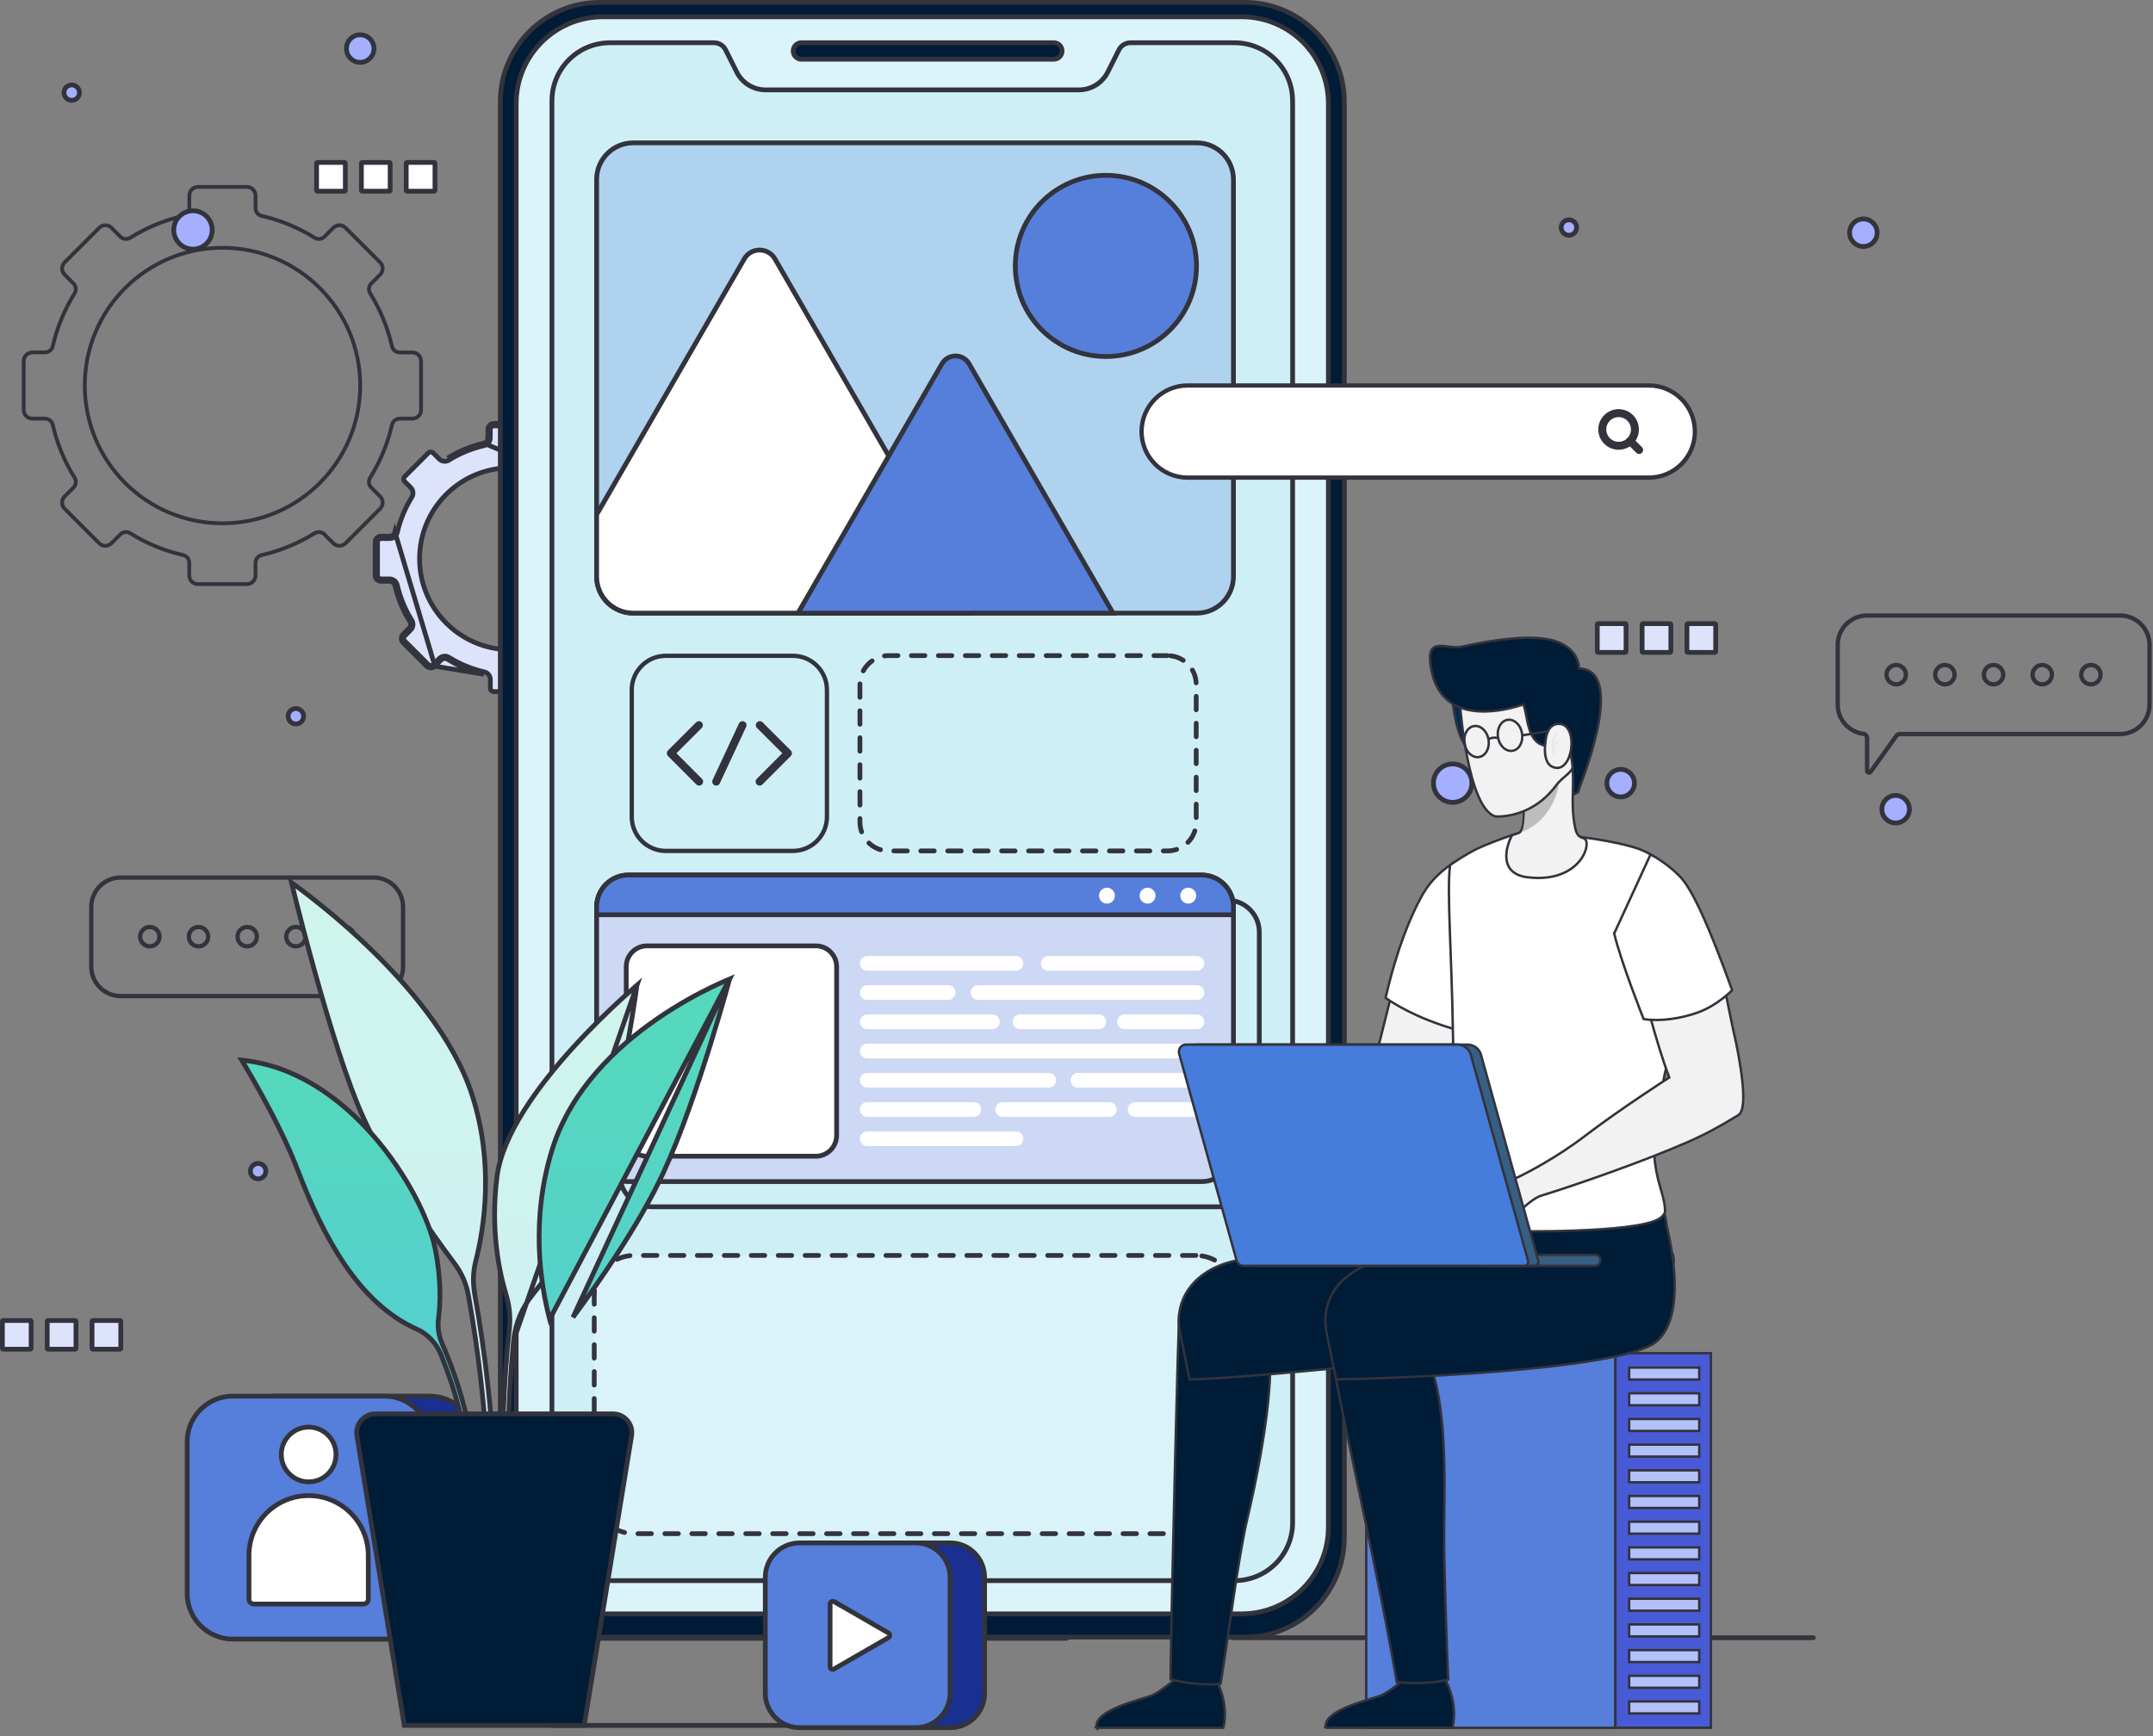 <?xml version="1.0" encoding="UTF-8"?> <svg xmlns="http://www.w3.org/2000/svg" width="155" height="125" viewBox="0 0 155 125" fill="none"><rect x="0" y="0" width="155" height="125" fill="#808080" stroke="none"/><path d="M88.746 117.918H130.547" stroke="#32333C" stroke-width="0.343" stroke-linecap="round"></path><path d="M19.334 117.959H76.777" stroke="#32333C" stroke-width="0.343" stroke-linecap="round"></path><path d="M39.782 124.231H63.6" stroke="#32333C" stroke-width="0.343" stroke-linecap="round"></path><path d="M30.313 29.52V26.001C30.313 25.658 30.035 25.376 29.688 25.376H28.782C28.517 25.376 28.28 25.198 28.222 24.937C27.91 23.57 27.374 22.287 26.653 21.133C26.509 20.903 26.537 20.604 26.729 20.412L27.367 19.774C27.611 19.53 27.611 19.135 27.367 18.891L24.878 16.402C24.635 16.159 24.24 16.159 23.996 16.402L23.361 17.038C23.169 17.23 22.87 17.257 22.64 17.113C21.483 16.392 20.203 15.857 18.837 15.544C18.579 15.486 18.397 15.249 18.397 14.985V14.082C18.397 13.739 18.119 13.457 17.772 13.457H14.254C13.91 13.457 13.629 13.735 13.629 14.082V14.985C13.629 15.249 13.45 15.486 13.189 15.544C11.823 15.857 10.539 16.392 9.382 17.113C9.152 17.257 8.854 17.23 8.661 17.038L8.026 16.402C7.782 16.159 7.388 16.159 7.144 16.402L4.655 18.891C4.411 19.135 4.411 19.53 4.655 19.774L5.29 20.409C5.482 20.601 5.51 20.9 5.366 21.13C4.645 22.287 4.113 23.567 3.797 24.933C3.738 25.191 3.502 25.373 3.237 25.373H2.331C1.988 25.373 1.706 25.651 1.706 25.998V29.516C1.706 29.86 1.984 30.141 2.331 30.141H3.237C3.502 30.141 3.738 30.32 3.797 30.581C4.109 31.947 4.645 33.231 5.366 34.384C5.51 34.614 5.482 34.913 5.29 35.105L4.652 35.744C4.408 35.987 4.408 36.382 4.652 36.626L7.141 39.115C7.384 39.358 7.779 39.358 8.023 39.115L8.661 38.476C8.854 38.284 9.152 38.257 9.382 38.401C10.536 39.122 11.82 39.654 13.186 39.966C13.443 40.025 13.625 40.261 13.625 40.526V41.432C13.625 41.775 13.903 42.057 14.25 42.057H17.769C18.112 42.057 18.394 41.779 18.394 41.432V40.526C18.394 40.261 18.576 40.025 18.833 39.966C20.199 39.654 21.48 39.118 22.637 38.401C22.867 38.257 23.165 38.284 23.358 38.476L23.996 39.115C24.24 39.358 24.635 39.358 24.878 39.115L27.367 36.626C27.611 36.382 27.611 35.987 27.367 35.744L26.729 35.105C26.537 34.913 26.509 34.614 26.653 34.384C27.374 33.231 27.906 31.947 28.222 30.581C28.28 30.323 28.517 30.141 28.782 30.141H29.688C30.031 30.141 30.313 29.863 30.313 29.516V29.52ZM16.018 37.68C10.539 37.68 6.104 33.234 6.104 27.755C6.104 22.276 10.539 17.841 16.018 17.841C21.497 17.841 25.932 22.287 25.932 27.755C25.932 33.224 21.497 37.68 16.018 37.68Z" stroke="#32333C" stroke-width="0.271" stroke-miterlimit="10"></path><path d="M31.312 47.965L31.748 47.529C31.878 47.398 32.081 47.378 32.239 47.477C33.025 47.968 33.9 48.332 34.831 48.545L31.312 47.965ZM31.312 47.965C31.147 48.13 30.876 48.13 30.711 47.965L29.015 46.269C28.85 46.104 28.85 45.833 29.015 45.668L29.448 45.236C29.578 45.105 29.599 44.903 29.499 44.745C29.008 43.959 28.644 43.083 28.431 42.153C28.39 41.978 28.232 41.854 28.05 41.854H27.433C27.196 41.854 27.007 41.662 27.007 41.429V39.032C27.007 38.796 27.199 38.607 27.433 38.607H28.05C28.232 38.607 28.39 38.483 28.431 38.308L31.312 47.965ZM34.827 31.913C35.002 31.871 35.126 31.713 35.126 31.532V30.917C35.126 30.68 35.318 30.491 35.551 30.491H37.951C38.188 30.491 38.377 30.684 38.377 30.917V31.532C38.377 31.713 38.5 31.871 38.675 31.913C39.606 32.125 40.481 32.489 41.267 32.98C41.425 33.08 41.628 33.059 41.758 32.929L42.191 32.496C42.355 32.331 42.627 32.331 42.791 32.496L44.487 34.192C44.652 34.357 44.652 34.628 44.487 34.793L44.055 35.225C43.924 35.356 43.904 35.558 44.003 35.716L34.827 31.913ZM34.827 31.913C33.897 32.125 33.021 32.489 32.235 32.98L34.827 31.913ZM46.324 41.429V41.467C46.304 41.588 46.199 41.679 46.073 41.679H45.455C45.195 41.679 44.967 41.856 44.907 42.11L44.907 42.111C44.699 43.023 44.342 43.88 43.861 44.65C43.72 44.874 43.748 45.165 43.937 45.354L44.373 45.79C44.471 45.887 44.471 46.05 44.373 46.148L42.677 47.844C42.579 47.941 42.417 47.941 42.319 47.844L41.883 47.408C41.694 47.219 41.403 47.191 41.179 47.332C40.41 47.813 39.552 48.169 38.641 48.378L38.639 48.378C38.385 48.438 38.209 48.666 38.209 48.926V49.544C38.209 49.685 38.094 49.798 37.954 49.798H35.555C35.414 49.798 35.301 49.684 35.301 49.544V48.926C35.301 48.666 35.124 48.438 34.87 48.378L34.869 48.378C33.957 48.169 33.1 47.813 32.33 47.332C32.106 47.191 31.815 47.219 31.626 47.408L31.19 47.844C31.093 47.941 30.93 47.941 30.832 47.844L29.137 46.148C29.039 46.05 29.039 45.887 29.137 45.79L29.569 45.357C29.758 45.169 29.785 44.877 29.645 44.654C29.164 43.884 28.807 43.026 28.599 42.115L28.599 42.114C28.539 41.86 28.311 41.683 28.05 41.683H27.433C27.291 41.683 27.178 41.568 27.178 41.429V39.032C27.178 38.891 27.293 38.778 27.433 38.778H28.05C28.311 38.778 28.539 38.602 28.599 38.347L28.599 38.346C28.807 37.435 29.164 36.577 29.645 35.807C29.785 35.584 29.758 35.293 29.569 35.104L29.137 34.671C29.039 34.574 29.039 34.411 29.137 34.313L30.832 32.617C30.93 32.52 31.093 32.52 31.19 32.617L31.623 33.05C31.812 33.239 32.103 33.267 32.326 33.126C33.096 32.645 33.954 32.288 34.865 32.08L34.866 32.08C35.12 32.02 35.297 31.792 35.297 31.532V30.917C35.297 30.776 35.412 30.663 35.551 30.663H37.951C38.092 30.663 38.205 30.777 38.205 30.917V31.532C38.205 31.792 38.382 32.02 38.636 32.08L38.637 32.08C39.549 32.288 40.406 32.645 41.176 33.126C41.4 33.267 41.691 33.239 41.88 33.05L42.312 32.617C42.41 32.52 42.572 32.52 42.67 32.617L44.366 34.313C44.464 34.411 44.464 34.574 44.366 34.671L43.933 35.104C43.745 35.293 43.717 35.584 43.858 35.808C44.339 36.577 44.695 37.435 44.904 38.346L44.904 38.347C44.964 38.602 45.192 38.778 45.452 38.778H46.07C46.211 38.778 46.324 38.893 46.324 39.032V41.429ZM30.206 40.227C30.206 43.844 33.136 46.781 36.753 46.781C40.37 46.781 43.3 43.837 43.3 40.227C43.3 36.617 40.37 33.681 36.753 33.681C33.136 33.681 30.206 36.61 30.206 40.227Z" fill="#DEE3FC" stroke="#32333C" stroke-width="0.343"></path><path d="M26.365 83.159C26.365 83.707 25.921 84.151 25.373 84.151C24.825 84.151 24.381 83.707 24.381 83.159C24.381 82.612 24.825 82.167 25.373 82.167C25.921 82.167 26.365 82.612 26.365 83.159Z" fill="#A4AFFF" stroke="#32333C" stroke-width="0.343"></path><path d="M137.465 58.264C137.465 58.812 137.021 59.256 136.473 59.256C135.925 59.256 135.48 58.812 135.48 58.264C135.48 57.716 135.925 57.272 136.473 57.272C137.021 57.272 137.465 57.716 137.465 58.264Z" fill="#A4AFFF" stroke="#32333C" stroke-width="0.343"></path><path d="M135.141 16.756C135.141 17.304 134.697 17.748 134.149 17.748C133.601 17.748 133.157 17.304 133.157 16.756C133.157 16.208 133.601 15.764 134.149 15.764C134.697 15.764 135.141 16.208 135.141 16.756Z" fill="#A4AFFF" stroke="#32333C" stroke-width="0.343"></path><path d="M113.506 16.382C113.506 16.689 113.257 16.938 112.95 16.938C112.643 16.938 112.394 16.689 112.394 16.382C112.394 16.075 112.643 15.826 112.95 15.826C113.257 15.826 113.506 16.075 113.506 16.382Z" fill="#A4AFFF" stroke="#32333C" stroke-width="0.343"></path><path d="M5.719 6.67C5.719 6.977 5.47 7.226 5.163 7.226C4.856 7.226 4.607 6.977 4.607 6.67C4.607 6.363 4.856 6.114 5.163 6.114C5.47 6.114 5.719 6.363 5.719 6.67Z" fill="#A4AFFF" stroke="#32333C" stroke-width="0.343"></path><path d="M21.858 51.57C21.858 51.876 21.608 52.126 21.301 52.126C20.994 52.126 20.745 51.876 20.745 51.57C20.745 51.263 20.994 51.013 21.301 51.013C21.608 51.013 21.858 51.263 21.858 51.57Z" fill="#A4AFFF" stroke="#32333C" stroke-width="0.343"></path><path d="M19.139 84.323C19.139 84.63 18.889 84.879 18.582 84.879C18.276 84.879 18.026 84.63 18.026 84.323C18.026 84.016 18.276 83.767 18.582 83.767C18.889 83.767 19.139 84.016 19.139 84.323Z" fill="#A4AFFF" stroke="#32333C" stroke-width="0.343"></path><path d="M120.413 90.715C120.413 91.263 119.969 91.707 119.421 91.707C118.873 91.707 118.429 91.263 118.429 90.715C118.429 90.168 118.873 89.723 119.421 89.723C119.969 89.723 120.413 90.168 120.413 90.715Z" fill="#A4AFFF" stroke="#32333C" stroke-width="0.343"></path><path d="M117.667 56.386C117.667 56.934 117.223 57.378 116.675 57.378C116.127 57.378 115.683 56.934 115.683 56.386C115.683 55.838 116.127 55.394 116.675 55.394C117.223 55.394 117.667 55.838 117.667 56.386Z" fill="#A4AFFF" stroke="#32333C" stroke-width="0.343"></path><path d="M26.924 3.498C26.924 4.046 26.48 4.49 25.932 4.49C25.384 4.49 24.94 4.046 24.94 3.498C24.94 2.95 25.384 2.506 25.932 2.506C26.48 2.506 26.924 2.95 26.924 3.498Z" fill="#A4AFFF" stroke="#32333C" stroke-width="0.343"></path><path d="M105.964 56.386C105.964 57.15 105.344 57.77 104.581 57.77C103.817 57.77 103.197 57.15 103.197 56.386C103.197 55.623 103.817 55.003 104.581 55.003C105.344 55.003 105.964 55.623 105.964 56.386Z" fill="#A4AFFF" stroke="#32333C" stroke-width="0.343"></path><path d="M15.277 16.557C15.277 17.321 14.656 17.941 13.893 17.941C13.13 17.941 12.509 17.321 12.509 16.557C12.509 15.794 13.13 15.174 13.893 15.174C14.656 15.174 15.277 15.794 15.277 16.557Z" fill="#A4AFFF" stroke="#32333C" stroke-width="0.343"></path><path d="M22.846 11.696H24.806C24.837 11.696 24.861 11.721 24.861 11.751V13.711C24.861 13.742 24.837 13.766 24.806 13.766H22.846C22.816 13.766 22.791 13.742 22.791 13.711V11.751C22.791 11.721 22.816 11.696 22.846 11.696Z" fill="white" stroke="#32333C" stroke-width="0.343"></path><path d="M26.073 11.696H28.033C28.063 11.696 28.088 11.721 28.088 11.751V13.711C28.088 13.741 28.063 13.766 28.033 13.766H26.073C26.043 13.766 26.018 13.741 26.018 13.711V11.751C26.018 11.721 26.043 11.696 26.073 11.696Z" fill="white" stroke="#32333C" stroke-width="0.343"></path><path d="M29.3 11.696H31.26C31.291 11.696 31.315 11.721 31.315 11.751V13.711C31.315 13.741 31.291 13.766 31.26 13.766H29.3C29.27 13.766 29.245 13.741 29.245 13.711V11.751C29.245 11.721 29.27 11.696 29.3 11.696Z" fill="white" stroke="#32333C" stroke-width="0.343"></path><path d="M115.048 44.903H117.008C117.038 44.903 117.063 44.927 117.063 44.958V46.918C117.063 46.948 117.038 46.973 117.008 46.973H115.048C115.017 46.973 114.993 46.948 114.993 46.918V44.958C114.993 44.927 115.017 44.903 115.048 44.903Z" fill="#DEE3FC" stroke="#32333C" stroke-width="0.343"></path><path d="M118.275 44.903H120.235C120.265 44.903 120.29 44.928 120.29 44.958V46.918C120.29 46.948 120.265 46.973 120.235 46.973H118.275C118.244 46.973 118.22 46.948 118.22 46.918V44.958C118.22 44.928 118.244 44.903 118.275 44.903Z" fill="#DEE3FC" stroke="#32333C" stroke-width="0.343"></path><path d="M121.502 44.903H123.462C123.492 44.903 123.517 44.927 123.517 44.958V46.918C123.517 46.948 123.492 46.973 123.462 46.973H121.502C121.471 46.973 121.447 46.948 121.447 46.918V44.958C121.447 44.927 121.471 44.903 121.502 44.903Z" fill="#DEE3FC" stroke="#32333C" stroke-width="0.343"></path><path d="M0.227 95.075H2.187C2.217 95.075 2.242 95.1 2.242 95.13V97.09C2.242 97.12 2.217 97.145 2.187 97.145H0.227C0.196 97.145 0.172 97.12 0.172 97.09V95.13C0.172 95.1 0.196 95.075 0.227 95.075Z" fill="#DEE3FC" stroke="#32333C" stroke-width="0.343"></path><path d="M3.454 95.075H5.414C5.444 95.075 5.469 95.1 5.469 95.13V97.09C5.469 97.121 5.444 97.145 5.414 97.145H3.454C3.423 97.145 3.399 97.121 3.399 97.09V95.13C3.399 95.1 3.423 95.075 3.454 95.075Z" fill="#DEE3FC" stroke="#32333C" stroke-width="0.343"></path><path d="M6.681 95.075H8.641C8.671 95.075 8.696 95.1 8.696 95.13V97.09C8.696 97.121 8.671 97.145 8.641 97.145H6.681C6.65 97.145 6.626 97.121 6.626 97.09V95.13C6.626 95.1 6.65 95.075 6.681 95.075Z" fill="#DEE3FC" stroke="#32333C" stroke-width="0.343"></path><path d="M43.175 0.172H89.623C93.576 0.172 96.781 3.376 96.781 7.329V110.715C96.781 114.668 93.576 117.873 89.623 117.873H43.175C39.222 117.873 36.018 114.668 36.018 110.715V7.329C36.018 3.376 39.222 0.172 43.175 0.172Z" fill="#001C36" stroke="#32333C" stroke-width="0.343"></path><path d="M43.409 1.208H89.386C92.837 1.208 95.634 4.006 95.634 7.456V109.95C95.634 113.4 92.837 116.198 89.386 116.198H43.409C39.958 116.198 37.161 113.4 37.161 109.95V7.456C37.161 4.006 39.958 1.208 43.409 1.208Z" fill="#DBF4F9" stroke="#32333C" stroke-width="0.343"></path><path d="M93.056 7.425H93.059V109.63C93.059 111.935 91.19 113.805 88.885 113.805H43.91C41.605 113.805 39.736 111.935 39.736 109.63V7.254C39.736 4.949 41.605 3.079 43.91 3.079H51.411C51.762 3.079 52.083 3.276 52.239 3.591L52.239 3.592L53.036 5.181C53.036 5.181 53.036 5.181 53.036 5.181C53.429 5.974 54.237 6.471 55.115 6.471H77.676C78.555 6.471 79.363 5.974 79.756 5.181L80.552 3.592L80.552 3.592C80.709 3.279 81.031 3.079 81.381 3.079H88.882C91.186 3.079 93.056 4.949 93.056 7.254V7.425Z" fill="#BCEAF4" fill-opacity="0.4" stroke="#32333C" stroke-width="0.343"></path><path d="M75.867 4.264H57.697C57.369 4.264 57.103 3.997 57.103 3.67C57.103 3.342 57.369 3.076 57.697 3.076H75.867C76.195 3.076 76.461 3.342 76.461 3.67C76.461 3.997 76.195 4.264 75.867 4.264Z" fill="#001C36" stroke="#32333C" stroke-width="0.343"></path><path d="M86.094 90.392H45.658C44.069 90.392 42.781 91.68 42.781 93.269V107.547C42.781 109.136 44.069 110.424 45.658 110.424H86.094C87.683 110.424 88.971 109.136 88.971 107.547V93.269C88.971 91.68 87.683 90.392 86.094 90.392Z" fill="white" fill-opacity="0.25" stroke="#32333C" stroke-width="0.343" stroke-linecap="round" stroke-linejoin="round" stroke-dasharray="0.97 0.97"></path><path d="M84.045 47.203H63.983C62.837 47.203 61.909 48.131 61.909 49.276V59.194C61.909 60.339 62.837 61.267 63.983 61.267H84.045C85.19 61.267 86.118 60.339 86.118 59.194V49.276C86.118 48.131 85.19 47.203 84.045 47.203Z" stroke="#32333C" stroke-width="0.343" stroke-linecap="round" stroke-linejoin="round" stroke-dasharray="0.97 0.97"></path><path d="M46.931 64.814H88.36C89.63 64.814 90.66 65.844 90.66 67.114V84.587C90.66 85.858 89.63 86.888 88.36 86.888H46.931C45.661 86.888 44.631 85.858 44.631 84.587V67.114C44.631 65.844 45.661 64.814 46.931 64.814Z" stroke="#32333C" stroke-width="0.343"></path><path d="M88.799 65.298V82.781C88.799 84.049 87.771 85.075 86.502 85.075H45.249C43.981 85.075 42.952 84.049 42.952 82.781V65.298C42.952 64.029 43.981 63.001 45.249 63.001H86.502C87.771 63.001 88.799 64.029 88.799 65.298Z" fill="white"></path><path d="M88.799 65.298V82.781C88.799 84.049 87.771 85.075 86.502 85.075H45.249C43.981 85.075 42.952 84.049 42.952 82.781V65.298C42.952 64.029 43.981 63.001 45.249 63.001H86.502C87.771 63.001 88.799 64.029 88.799 65.298Z" fill="#567EDB" fill-opacity="0.3"></path><path d="M88.799 65.298V82.781C88.799 84.049 87.771 85.075 86.502 85.075H45.249C43.981 85.075 42.952 84.049 42.952 82.781V65.298C42.952 64.029 43.981 63.001 45.249 63.001H86.502C87.771 63.001 88.799 64.029 88.799 65.298Z" stroke="#32333C" stroke-width="0.343"></path><path d="M46.581 68.102H58.734C59.56 68.102 60.23 68.773 60.23 69.599V81.752C60.23 82.578 59.56 83.249 58.734 83.249H46.581C45.754 83.249 45.084 82.578 45.084 81.752V69.599C45.084 68.773 45.754 68.102 46.581 68.102Z" fill="white" stroke="#32333C" stroke-width="0.343"></path><path d="M73.142 69.891H62.438C62.146 69.891 61.909 69.654 61.909 69.362C61.909 69.07 62.146 68.834 62.438 68.834H73.142C73.433 68.834 73.67 69.07 73.67 69.362C73.67 69.654 73.433 69.891 73.142 69.891Z" fill="white"></path><path d="M68.263 71.995H62.438C62.146 71.995 61.909 71.758 61.909 71.467C61.909 71.175 62.146 70.938 62.438 70.938H68.263C68.555 70.938 68.792 71.175 68.792 71.467C68.792 71.758 68.555 71.995 68.263 71.995Z" fill="white"></path><path d="M86.169 71.995H70.406C70.114 71.995 69.877 71.758 69.877 71.467C69.877 71.175 70.114 70.938 70.406 70.938H86.169C86.461 70.938 86.698 71.175 86.698 71.467C86.698 71.758 86.461 71.995 86.169 71.995Z" fill="white"></path><path d="M71.449 74.1H62.434C62.142 74.1 61.906 73.863 61.906 73.571C61.906 73.279 62.142 73.042 62.434 73.042H71.449C71.741 73.042 71.978 73.279 71.978 73.571C71.978 73.863 71.741 74.1 71.449 74.1Z" fill="white"></path><path d="M79.101 74.1H73.433C73.142 74.1 72.908 73.863 72.908 73.571C72.908 73.279 73.145 73.042 73.433 73.042H79.101C79.393 73.042 79.626 73.279 79.626 73.571C79.626 73.863 79.39 74.1 79.101 74.1Z" fill="white"></path><path d="M86.169 74.1H80.951C80.66 74.1 80.423 73.863 80.423 73.571C80.423 73.279 80.66 73.042 80.951 73.042H86.169C86.461 73.042 86.698 73.279 86.698 73.571C86.698 73.863 86.461 74.1 86.169 74.1Z" fill="white"></path><path d="M86.17 76.204H62.434C62.142 76.204 61.906 75.967 61.906 75.675C61.906 75.383 62.142 75.147 62.434 75.147H86.17C86.461 75.147 86.698 75.383 86.698 75.675C86.698 75.967 86.461 76.204 86.17 76.204Z" fill="white"></path><path d="M75.5 78.308H62.438C62.146 78.308 61.909 78.072 61.909 77.78C61.909 77.488 62.146 77.251 62.438 77.251H75.5C75.792 77.251 76.029 77.488 76.029 77.78C76.029 78.072 75.792 78.308 75.5 78.308Z" fill="white"></path><path d="M86.169 78.308H77.604C77.313 78.308 77.076 78.072 77.076 77.78C77.076 77.488 77.313 77.251 77.604 77.251H86.169C86.461 77.251 86.698 77.488 86.698 77.78C86.698 78.072 86.461 78.308 86.169 78.308Z" fill="white"></path><path d="M70.11 80.413H62.434C62.142 80.413 61.906 80.176 61.906 79.884C61.906 79.592 62.142 79.356 62.434 79.356H70.11C70.402 79.356 70.639 79.592 70.639 79.884C70.639 80.176 70.402 80.413 70.11 80.413Z" fill="white"></path><path d="M79.863 80.413H72.187C71.895 80.413 71.658 80.176 71.658 79.884C71.658 79.592 71.895 79.356 72.187 79.356H79.863C80.155 79.356 80.392 79.592 80.392 79.884C80.392 80.176 80.155 80.413 79.863 80.413Z" fill="white"></path><path d="M86.169 80.413H81.717C81.425 80.413 81.188 80.176 81.188 79.884C81.188 79.592 81.425 79.356 81.717 79.356H86.169C86.461 79.356 86.698 79.592 86.698 79.884C86.698 80.176 86.461 80.413 86.169 80.413Z" fill="white"></path><path d="M73.142 82.517H62.438C62.146 82.517 61.909 82.28 61.909 81.989C61.909 81.697 62.146 81.46 62.438 81.46H73.142C73.433 81.46 73.67 81.697 73.67 81.989C73.67 82.28 73.433 82.517 73.142 82.517Z" fill="white"></path><path d="M86.169 69.891H75.466C75.174 69.891 74.937 69.654 74.937 69.362C74.937 69.07 75.174 68.834 75.466 68.834H86.169C86.461 68.834 86.698 69.07 86.698 69.362C86.698 69.654 86.461 69.891 86.169 69.891Z" fill="white"></path><path d="M88.799 65.298V65.861H42.952V65.298C42.952 64.029 43.981 63.001 45.249 63.001H86.502C87.771 63.001 88.799 64.029 88.799 65.298Z" fill="#567EDB" stroke="#32333C" stroke-width="0.343"></path><path d="M80.265 64.488C80.265 64.803 80.007 65.061 79.692 65.061C79.376 65.061 79.118 64.803 79.118 64.488C79.118 64.172 79.376 63.914 79.692 63.914C80.007 63.914 80.265 64.172 80.265 64.488Z" fill="white"></path><path d="M83.19 64.488C83.19 64.803 82.932 65.061 82.616 65.061C82.301 65.061 82.043 64.803 82.043 64.488C82.043 64.172 82.301 63.914 82.616 63.914C82.932 63.914 83.19 64.172 83.19 64.488Z" fill="white"></path><path d="M86.118 64.488C86.118 64.803 85.86 65.061 85.545 65.061C85.229 65.061 84.971 64.803 84.971 64.488C84.971 64.172 85.229 63.914 85.545 63.914C85.86 63.914 86.118 64.172 86.118 64.488Z" fill="white"></path><path d="M57.079 47.217H47.937C46.581 47.217 45.482 48.315 45.482 49.671V58.813C45.482 60.169 46.581 61.267 47.937 61.267H57.079C58.434 61.267 59.533 60.169 59.533 58.813V49.671C59.533 48.315 58.434 47.217 57.079 47.217Z" stroke="#32333C" stroke-width="0.309" stroke-miterlimit="10"></path><path d="M50.316 52.211L48.294 54.233L50.333 56.276" stroke="#32333C" stroke-width="0.573" stroke-linecap="round" stroke-linejoin="round"></path><path d="M54.7 52.212L56.725 54.233L54.686 56.276" stroke="#32333C" stroke-width="0.573" stroke-linecap="round" stroke-linejoin="round"></path><path d="M53.457 52.212L51.562 56.276" stroke="#32333C" stroke-width="0.573" stroke-linecap="round" stroke-linejoin="round"></path><path d="M45.589 10.285H86.163C87.619 10.285 88.799 11.465 88.799 12.921V41.508C88.799 42.964 87.619 44.144 86.163 44.144H45.589C44.133 44.144 42.952 42.964 42.952 41.508V12.921C42.952 11.465 44.133 10.285 45.589 10.285Z" fill="#567EDB" fill-opacity="0.25" stroke="#32333C" stroke-width="0.343"></path><path d="M86.139 19.145C86.139 22.748 83.218 25.668 79.616 25.668C76.014 25.668 73.094 22.748 73.094 19.145C73.094 15.543 76.014 12.623 79.616 12.623C83.218 12.623 86.139 15.543 86.139 19.145Z" fill="#567EDB" stroke="#32333C" stroke-width="0.343"></path><path d="M53.582 18.641L53.582 18.641C54.072 17.791 55.3 17.791 55.791 18.641L55.791 18.641L63.834 32.572L69.807 42.918L69.808 42.919C70.044 43.324 70.027 43.78 69.833 44.144H45.589C44.135 44.144 42.952 42.964 42.952 41.508V37.053L53.582 18.641Z" fill="white" stroke="#32333C" stroke-width="0.343"></path><path d="M80.132 44.144H57.448L64.131 32.572L64.131 32.572L67.811 26.197L67.811 26.197C68.246 25.442 69.334 25.442 69.769 26.197L69.769 26.197L80.132 44.144Z" fill="#567EDB" stroke="#32333C" stroke-width="0.343"></path><path d="M116.304 97.434H98.357V124.403H116.304V97.434Z" fill="#567EDB" stroke="#32333C" stroke-width="0.172"></path><path d="M116.301 124.399H123.173V97.43H116.301V124.399Z" fill="#495AD6" stroke="#32333C" stroke-width="0.172"></path><path d="M122.332 98.467H117.286V99.329H122.332V98.467Z" fill="#B2C1F9" stroke="#32333C" stroke-width="0.172"></path><path d="M122.332 100.317H117.286V101.179H122.332V100.317Z" fill="#B2C1F9" stroke="#32333C" stroke-width="0.172"></path><path d="M122.332 102.167H117.286V103.029H122.332V102.167Z" fill="#B2C1F9" stroke="#32333C" stroke-width="0.172"></path><path d="M122.332 104.014H117.286V104.876H122.332V104.014Z" fill="#B2C1F9" stroke="#32333C" stroke-width="0.172"></path><path d="M122.332 105.865H117.286V106.726H122.332V105.865Z" fill="#B2C1F9" stroke="#32333C" stroke-width="0.172"></path><path d="M122.332 107.711H117.286V108.573H122.332V107.711Z" fill="#B2C1F9" stroke="#32333C" stroke-width="0.172"></path><path d="M122.332 109.562H117.286V110.424H122.332V109.562Z" fill="#B2C1F9" stroke="#32333C" stroke-width="0.172"></path><path d="M122.332 111.412H117.286V112.274H122.332V111.412Z" fill="#B2C1F9" stroke="#32333C" stroke-width="0.172"></path><path d="M122.332 113.259H117.286V114.121H122.332V113.259Z" fill="#B2C1F9" stroke="#32333C" stroke-width="0.172"></path><path d="M122.332 115.109H117.286V115.971H122.332V115.109Z" fill="#B2C1F9" stroke="#32333C" stroke-width="0.172"></path><path d="M122.332 116.96H117.286V117.822H122.332V116.96Z" fill="#B2C1F9" stroke="#32333C" stroke-width="0.172"></path><path d="M122.332 118.807H117.286V119.668H122.332V118.807Z" fill="#B2C1F9" stroke="#32333C" stroke-width="0.172"></path><path d="M122.332 120.657H117.286V121.519H122.332V120.657Z" fill="#B2C1F9" stroke="#32333C" stroke-width="0.172"></path><path d="M122.332 122.504H117.286V123.366H122.332V122.504Z" fill="#B2C1F9" stroke="#32333C" stroke-width="0.172"></path><path d="M95.442 124.402H104.563C104.563 124.402 105.071 122.779 103.969 120.767C103.969 120.767 103.235 121.357 101.038 120.959C101.038 120.959 100.121 121.738 99.486 122.044C98.847 122.353 95.198 123.07 95.445 124.406L95.442 124.402Z" fill="#001C36" stroke="#32333C" stroke-width="0.172"></path><path d="M96.077 98.683C96.668 102.198 99.383 114.09 100.554 121.114C102.689 121.296 103.715 121.052 104.258 120.925C104.151 118.474 103.942 112.614 103.966 110.046C104.007 105.703 104.21 99.977 102.298 96.832L95.868 97.337C95.905 97.677 95.943 97.952 95.974 98.151C96.005 98.34 96.039 98.515 96.077 98.679V98.683Z" fill="#001C36" stroke="#32333C" stroke-width="0.172"></path><path d="M78.943 124.402H88.065C88.065 124.402 88.573 122.779 87.471 120.767C87.471 120.767 86.736 121.357 84.539 120.959C84.539 120.959 83.622 121.738 82.987 122.044C82.349 122.353 78.7 123.07 78.947 124.406L78.943 124.402Z" fill="#001C36" stroke="#32333C" stroke-width="0.172"></path><path d="M84.271 120.911C86.015 121.344 87.275 121.299 87.873 121.234C88.356 118.409 89.122 112.198 89.812 109.284C90.883 104.756 91.93 98.532 91.202 96.311L84.879 94.721C84.858 94.921 84.344 113.973 84.271 120.911Z" fill="#001C36" stroke="#32333C" stroke-width="0.172"></path><path d="M109.441 88.24C109.314 86.99 109.167 86.077 109.167 86.077L102.102 87.808L96.101 89.174C93.877 89.668 91.189 90.265 88.82 90.801C86.159 91.405 84.395 93.424 84.978 96.088L85.644 99.318C89.362 99.267 106.85 97.591 108.343 96.836C110.032 95.981 110.54 92.967 109.441 88.24Z" fill="#001C36" stroke="#32333C" stroke-width="0.172"></path><path d="M119.987 88.24C119.86 86.99 119.253 85.648 119.253 85.648L112.651 87.804L106.651 89.17C104.426 89.665 101.738 90.262 99.369 90.797C96.709 91.402 94.944 93.42 95.528 96.084L96.194 99.315C99.912 99.263 115.456 98.721 118.892 96.832C120.55 95.919 121.089 92.964 119.991 88.237L119.987 88.24Z" fill="#001C36" stroke="#32333C" stroke-width="0.172"></path><path d="M100.21 78.116C100.21 78.116 103.348 76.698 104.213 78.12C104.687 78.899 104.357 80.344 103.29 80.952C102.219 81.559 96.173 84.117 90.464 85.542C90.464 85.542 90.221 84.749 89.829 83.915C89.829 83.915 92.39 82.854 94.934 81.065C97.481 79.277 100.214 78.116 100.214 78.116H100.21Z" fill="#E5918F" stroke="#32333C" stroke-width="0.172"></path><path d="M100.997 68.315L98.309 79.057C98.309 79.057 98.587 81.772 101.33 80.441C104.072 79.109 105.889 70.55 105.889 70.55L100.997 68.315Z" fill="#F2F2F2" stroke="#32333C" stroke-width="0.172"></path><path d="M105.545 74.323C105.212 74.244 104.896 74.155 104.587 74.062C104.275 73.969 103.976 73.873 103.691 73.774C101.137 72.898 99.754 71.844 99.754 71.844C100.557 68.353 101.525 66.005 102.387 64.46C102.411 64.422 102.431 64.388 102.452 64.347C102.476 64.309 102.497 64.271 102.521 64.234C102.984 63.465 103.65 62.819 104.392 62.287C104.467 62.232 104.539 62.184 104.618 62.129L104.934 67.739L104.989 68.315L105.545 74.323Z" fill="white" stroke="#32333C" stroke-width="0.172"></path><path d="M121.423 64.625C121.357 66.287 121.065 68.951 120.815 71.628C120.736 72.476 120.657 73.331 120.592 74.155C120.547 74.666 119.775 77.402 119.744 77.893C119.606 80.234 118.46 81.985 119.545 85.552C119.806 86.407 119.871 86.846 119.871 87.197C119.871 87.44 119.555 87.698 119.428 87.766C118.971 88.031 118.079 88.213 116.991 88.347H116.987C114.848 88.607 111.965 88.656 110.224 88.656C107.886 88.656 104.378 88.285 103.935 87.694C103.53 87.155 103.904 86.369 104.097 85.288C104.958 80.403 104.653 77.856 104.598 74.326C104.598 74.237 104.594 74.151 104.594 74.059C104.505 68.618 104.148 63.962 104.399 62.284C104.474 62.229 104.546 62.181 104.625 62.126C104.996 61.872 105.36 61.649 105.71 61.45C105.741 61.436 105.779 61.412 105.816 61.388C105.923 61.326 106.036 61.268 106.139 61.213C106.177 61.189 106.218 61.171 106.263 61.151C107.056 60.763 108.209 60.351 108.872 60.121C108.958 60.093 109.033 60.066 109.098 60.049C109.723 60.011 110.399 60.004 111.131 60.021C111.766 60.042 112.737 60.124 113.795 60.262H113.798C114.993 60.416 116.297 60.639 117.334 60.924C117.334 60.924 117.344 60.928 117.354 60.931C117.55 60.993 118.92 61.24 120.238 62.651C120.677 63.118 121.028 63.918 121.433 64.618L121.423 64.625Z" fill="white" stroke="#32333C" stroke-width="0.172"></path><path d="M104.55 50.248C104.55 50.248 104.845 53.811 106.026 54.051C107.207 54.292 106.918 52.778 106.918 52.778L106.754 51.085L104.55 50.248Z" fill="#002C54" stroke="#32333C" stroke-width="0.172"></path><path d="M109.998 63.169C107.684 62.895 108.549 60.646 108.865 60.128C108.951 60.1 109.345 59.98 109.376 59.96C109.38 59.956 109.383 59.956 109.383 59.956C109.459 59.894 109.517 59.802 109.562 59.688C109.788 59.094 109.685 57.914 109.675 57.838V57.618C109.713 57.478 109.75 57.344 109.781 57.217L110.997 56.259L113.571 54.233C113.571 54.233 112.888 57.618 113.437 59.754C113.479 59.915 113.564 60.142 113.777 60.265C113.777 60.269 113.781 60.265 113.781 60.265C113.849 60.31 113.935 60.341 114.038 60.358C114.67 60.657 113.791 63.616 109.991 63.166L109.998 63.169Z" fill="#F2F2F2" stroke="#32333C" stroke-width="0.172"></path><path d="M112.242 56.3C112.242 56.3 112.05 58.865 109.596 59.905C109.822 59.314 109.767 57.752 109.884 57.752L110.911 56.946L112.242 56.304V56.3Z" fill="#BDBDBD"></path><path d="M105.113 50.756C105.113 50.756 105.648 58.154 107.646 58.782C107.646 58.782 110.19 59.023 112.016 56.565C112.542 55.857 113.208 55.696 113.424 54.841C113.777 53.451 114.275 50.89 113.64 49.345C112.737 47.148 105.198 45.401 105.113 50.756Z" fill="#F2F2F2" stroke="#32333C" stroke-width="0.172"></path><path d="M113.674 48.126C113.64 46.784 112.281 46.279 112.281 46.279C110.928 45.644 108.113 45.919 105.212 46.568C104.532 46.719 103.678 46.303 103.204 46.633C102.631 47.031 103.204 48.851 103.204 48.851C104.323 52.239 108.439 51.137 109.678 50.718C109.974 51.59 109.936 52.802 110.667 53.43C111.086 53.787 111.81 53.797 112.552 53.674C112.641 53.846 112.984 54 113.053 54.237C113.286 55.03 113.252 56.269 113.245 57.224L113.595 57.052C113.64 56.794 117.251 48.239 113.678 48.126H113.674Z" fill="#001C36" stroke="#32333C" stroke-width="0.172"></path><path d="M107.162 53.245C107.265 53.859 106.963 54.422 106.486 54.505C106.009 54.587 105.535 54.155 105.432 53.54C105.329 52.926 105.631 52.363 106.108 52.28C106.585 52.198 107.059 52.63 107.162 53.245Z" stroke="#32333C" stroke-width="0.172" stroke-miterlimit="10"></path><path d="M109.575 52.795C109.678 53.41 109.376 53.973 108.899 54.055C108.422 54.138 107.948 53.705 107.845 53.09C107.742 52.476 108.044 51.913 108.521 51.831C108.999 51.748 109.472 52.181 109.575 52.795Z" stroke="#32333C" stroke-width="0.172" stroke-miterlimit="10"></path><path d="M107.162 53.245C107.162 53.245 107.268 53.073 107.825 53.121" stroke="#32333C" stroke-width="0.172" stroke-miterlimit="10"></path><path d="M109.596 52.943L111.659 52.613" stroke="#32333C" stroke-width="0.172" stroke-miterlimit="10"></path><path d="M111.81 55.232C113.231 55.778 113.674 52.28 112.325 52.126C111.302 52.009 111.261 53.437 111.261 53.437C111.261 53.437 111 54.923 111.81 55.236V55.232Z" fill="#F2F2F2" stroke="#32333C" stroke-width="0.172"></path><g opacity="0.5"><path d="M112.281 52.651C112.281 52.651 112.188 52.747 112.105 52.901C112.02 53.056 111.948 53.269 111.934 53.499C111.92 53.612 111.924 53.729 111.93 53.839C111.934 53.949 111.948 54.055 111.954 54.144C111.965 54.237 111.972 54.316 111.978 54.371C111.985 54.426 111.985 54.46 111.985 54.46C111.985 54.46 111.965 54.436 111.934 54.388C111.906 54.34 111.855 54.275 111.817 54.185C111.776 54.096 111.735 53.99 111.714 53.87C111.687 53.749 111.68 53.615 111.69 53.478C111.704 53.344 111.738 53.21 111.793 53.094C111.848 52.977 111.927 52.884 111.999 52.816C112.154 52.682 112.287 52.654 112.287 52.654L112.281 52.651Z" fill="#E0E0E0"></path><path d="M112.5 53.313C112.5 53.313 112.442 53.32 112.363 53.351C112.284 53.379 112.184 53.437 112.112 53.509C112.037 53.585 111.989 53.674 111.965 53.746C111.937 53.818 111.93 53.866 111.93 53.866L111.697 53.784C111.697 53.784 111.724 53.725 111.783 53.647C111.838 53.568 111.93 53.471 112.04 53.41C112.15 53.348 112.27 53.317 112.36 53.313C112.449 53.307 112.507 53.313 112.507 53.313H112.5Z" fill="#E0E0E0"></path></g><path fill-rule="evenodd" clip-rule="evenodd" d="M125.127 80.3C125.319 80.2 125.425 79.922 125.47 79.531L125.473 79.534C125.491 79.378 125.5 79.204 125.501 79.016C125.505 78.41 125.427 77.668 125.319 76.949C125.318 76.944 125.318 76.939 125.317 76.934C125.317 76.932 125.317 76.93 125.316 76.928C125.315 76.915 125.313 76.901 125.309 76.887C125.13 75.689 124.876 74.56 124.801 74.254C124.79 74.203 124.784 74.172 124.784 74.172L124.782 74.17C124.195 71.265 123.513 68.212 123.513 68.212L118.209 70.921C118.209 70.921 119.167 74.911 120.175 77.578C120.104 77.624 116.591 79.89 114.145 81.759C112.031 83.378 109.885 84.467 109.312 84.746C109.074 84.846 108.675 84.968 108.271 84.883C108.086 84.843 107.959 84.786 107.843 84.733C107.737 84.685 107.64 84.641 107.516 84.618C107.474 84.611 107.422 84.603 107.361 84.594C107.043 84.544 106.507 84.461 106.218 84.32C105.875 84.151 105.741 84.131 105.755 84.478C105.764 84.783 106.304 85.054 106.551 85.177C106.581 85.192 106.607 85.205 106.627 85.216C106.809 85.312 107.042 85.617 107.066 85.655C107.09 85.693 105.937 86.297 105.628 86.174C105.628 86.174 105.535 86.451 105.586 86.606C105.616 86.695 105.707 86.751 105.783 86.798C105.839 86.832 105.887 86.861 105.895 86.894C105.902 86.925 105.895 86.967 105.888 87.015C105.876 87.09 105.862 87.179 105.895 87.255C105.918 87.309 105.972 87.34 106.032 87.374C106.109 87.418 106.197 87.467 106.246 87.581C106.291 87.689 106.286 87.739 106.281 87.794C106.277 87.843 106.272 87.895 106.301 87.993C106.338 88.119 106.449 88.183 106.543 88.237C106.606 88.272 106.661 88.304 106.682 88.347C106.7 88.384 106.708 88.425 106.716 88.464C106.731 88.537 106.746 88.607 106.819 88.656C106.932 88.731 107.969 88.398 108.347 88.233C108.486 88.174 108.713 87.936 109 87.635C109.484 87.129 110.138 86.444 110.835 86.128C113.729 85.229 118.177 83.665 121.344 82.298C122.806 81.669 123.98 80.993 124.629 80.598C124.644 80.588 124.761 80.519 124.878 80.449L124.878 80.449L124.878 80.449C124.995 80.379 125.111 80.31 125.127 80.3Z" fill="#F2F2F2"></path><path d="M125.47 79.531L125.531 79.47L125.405 79.344L125.385 79.521L125.47 79.531ZM125.127 80.3L125.087 80.223L125.079 80.228L125.127 80.3ZM125.473 79.534L125.413 79.595L125.539 79.721L125.559 79.544L125.473 79.534ZM125.501 79.016L125.415 79.016L125.415 79.016L125.501 79.016ZM125.319 76.949L125.404 76.936L125.404 76.935L125.319 76.949ZM125.317 76.934L125.232 76.944L125.232 76.944L125.317 76.934ZM125.316 76.928L125.402 76.919L125.402 76.919L125.316 76.928ZM125.309 76.887L125.224 76.9L125.225 76.907L125.227 76.914L125.309 76.887ZM124.801 74.254L124.716 74.271L124.717 74.275L124.801 74.254ZM124.784 74.172L124.867 74.153L124.862 74.132L124.848 74.115L124.784 74.172ZM124.782 74.17L124.697 74.187L124.702 74.209L124.717 74.227L124.782 74.17ZM123.513 68.212L123.597 68.194L123.573 68.086L123.474 68.136L123.513 68.212ZM118.209 70.921L118.17 70.844L118.11 70.875L118.126 70.941L118.209 70.921ZM120.175 77.578L120.222 77.65L120.28 77.613L120.256 77.548L120.175 77.578ZM114.145 81.759L114.093 81.69L114.093 81.691L114.145 81.759ZM109.312 84.746L109.345 84.826L109.349 84.823L109.312 84.746ZM108.271 84.883L108.253 84.967L108.253 84.967L108.271 84.883ZM107.843 84.733L107.878 84.655L107.878 84.655L107.843 84.733ZM107.516 84.618L107.531 84.534L107.53 84.534L107.516 84.618ZM107.361 84.594L107.348 84.678L107.348 84.678L107.361 84.594ZM106.218 84.32L106.18 84.397L106.18 84.397L106.218 84.32ZM105.755 84.478L105.84 84.475L105.84 84.474L105.755 84.478ZM106.551 85.177L106.512 85.254L106.512 85.254L106.551 85.177ZM106.627 85.216L106.587 85.292L106.587 85.292L106.627 85.216ZM107.066 85.655L107.138 85.609L107.138 85.609L107.066 85.655ZM105.628 86.174L105.66 86.094L105.575 86.06L105.546 86.146L105.628 86.174ZM105.586 86.606L105.668 86.579L105.668 86.579L105.586 86.606ZM105.783 86.798L105.828 86.724L105.828 86.724L105.783 86.798ZM105.895 86.894L105.979 86.876L105.979 86.873L105.895 86.894ZM105.888 87.015L105.803 87.001L105.803 87.001L105.888 87.015ZM105.895 87.255L105.975 87.222L105.974 87.22L105.895 87.255ZM106.032 87.374L105.99 87.448L105.99 87.448L106.032 87.374ZM106.246 87.581L106.325 87.547L106.325 87.547L106.246 87.581ZM106.281 87.794L106.196 87.786L106.196 87.786L106.281 87.794ZM106.301 87.993L106.383 87.969L106.383 87.969L106.301 87.993ZM106.543 88.237L106.586 88.162L106.586 88.162L106.543 88.237ZM106.682 88.347L106.759 88.309L106.759 88.309L106.682 88.347ZM106.716 88.464L106.8 88.447L106.8 88.447L106.716 88.464ZM106.819 88.656L106.867 88.584L106.867 88.584L106.819 88.656ZM108.347 88.233L108.313 88.154L108.312 88.155L108.347 88.233ZM109 87.635L109.062 87.695L109.062 87.695L109 87.635ZM110.835 86.128L110.81 86.045L110.8 86.05L110.835 86.128ZM121.344 82.298L121.31 82.219L121.31 82.219L121.344 82.298ZM124.629 80.598L124.674 80.672L124.677 80.67L124.629 80.598ZM124.878 80.449L124.921 80.523L124.922 80.523L124.878 80.449ZM124.878 80.449L124.836 80.374L124.834 80.375L124.878 80.449ZM124.878 80.449L124.92 80.524L124.922 80.523L124.878 80.449ZM125.385 79.521C125.363 79.712 125.327 79.871 125.275 79.991C125.223 80.111 125.159 80.186 125.087 80.223L125.166 80.376C125.286 80.314 125.372 80.2 125.433 80.058C125.493 79.917 125.533 79.741 125.555 79.54L125.385 79.521ZM125.534 79.474L125.531 79.47L125.409 79.591L125.413 79.595L125.534 79.474ZM125.415 79.016C125.414 79.201 125.406 79.372 125.388 79.525L125.559 79.544C125.577 79.384 125.586 79.206 125.587 79.017L125.415 79.016ZM125.234 76.962C125.342 77.679 125.419 78.416 125.415 79.016L125.587 79.017C125.59 78.404 125.512 77.657 125.404 76.936L125.234 76.962ZM125.232 76.944C125.232 76.949 125.233 76.956 125.234 76.963L125.404 76.935C125.403 76.932 125.403 76.929 125.402 76.924L125.232 76.944ZM125.231 76.938C125.231 76.94 125.231 76.942 125.232 76.944L125.402 76.924C125.402 76.922 125.402 76.921 125.402 76.919L125.231 76.938ZM125.227 76.914C125.229 76.918 125.229 76.923 125.231 76.938L125.402 76.919C125.4 76.906 125.398 76.884 125.39 76.86L125.227 76.914ZM124.717 74.275C124.792 74.578 125.046 75.705 125.224 76.9L125.394 76.875C125.215 75.673 124.96 74.541 124.884 74.234L124.717 74.275ZM124.784 74.172C124.7 74.19 124.7 74.19 124.7 74.19C124.7 74.19 124.7 74.19 124.7 74.19C124.7 74.19 124.7 74.19 124.7 74.19C124.7 74.19 124.7 74.19 124.7 74.19C124.7 74.19 124.7 74.191 124.7 74.191C124.7 74.191 124.7 74.191 124.7 74.191C124.7 74.191 124.7 74.191 124.7 74.192C124.7 74.193 124.7 74.194 124.701 74.196C124.702 74.199 124.703 74.205 124.704 74.212C124.707 74.225 124.711 74.246 124.717 74.271L124.885 74.237C124.88 74.211 124.875 74.19 124.872 74.176C124.871 74.169 124.869 74.163 124.869 74.159C124.868 74.157 124.868 74.156 124.868 74.155C124.868 74.154 124.867 74.154 124.867 74.154C124.867 74.153 124.867 74.153 124.867 74.153C124.867 74.153 124.867 74.153 124.867 74.153C124.867 74.153 124.867 74.153 124.867 74.153C124.867 74.153 124.867 74.153 124.867 74.153C124.867 74.153 124.867 74.153 124.867 74.153C124.867 74.153 124.867 74.153 124.784 74.172ZM124.717 74.227L124.719 74.229L124.848 74.115L124.846 74.113L124.717 74.227ZM123.513 68.212C123.43 68.231 123.43 68.231 123.43 68.231C123.43 68.231 123.43 68.231 123.43 68.231C123.43 68.231 123.43 68.231 123.43 68.232C123.43 68.232 123.43 68.233 123.43 68.233C123.43 68.235 123.431 68.237 123.431 68.24C123.433 68.246 123.435 68.254 123.437 68.266C123.442 68.289 123.45 68.323 123.46 68.368C123.48 68.457 123.509 68.588 123.545 68.753C123.618 69.085 123.722 69.557 123.844 70.12C124.087 71.246 124.404 72.735 124.697 74.187L124.866 74.153C124.572 72.7 124.255 71.21 124.011 70.084C123.889 69.52 123.786 69.048 123.713 68.716C123.676 68.55 123.647 68.42 123.627 68.331C123.618 68.286 123.61 68.252 123.605 68.229C123.602 68.217 123.6 68.208 123.599 68.203C123.598 68.2 123.598 68.197 123.598 68.196C123.597 68.195 123.597 68.195 123.597 68.194C123.597 68.194 123.597 68.194 123.597 68.194C123.597 68.194 123.597 68.194 123.597 68.194C123.597 68.194 123.597 68.194 123.513 68.212ZM118.248 70.997L123.552 68.289L123.474 68.136L118.17 70.844L118.248 70.997ZM120.256 77.548C119.753 76.218 119.262 74.557 118.897 73.227C118.714 72.562 118.563 71.98 118.458 71.565C118.405 71.357 118.364 71.191 118.336 71.077C118.322 71.02 118.311 70.976 118.304 70.946C118.3 70.931 118.297 70.92 118.296 70.912C118.295 70.909 118.294 70.906 118.294 70.904C118.293 70.903 118.293 70.902 118.293 70.902C118.293 70.901 118.293 70.901 118.293 70.901C118.293 70.901 118.293 70.901 118.293 70.901C118.293 70.901 118.293 70.901 118.209 70.921C118.126 70.941 118.126 70.941 118.126 70.941C118.126 70.941 118.126 70.941 118.126 70.941C118.126 70.941 118.126 70.942 118.126 70.942C118.126 70.942 118.126 70.943 118.127 70.944C118.127 70.946 118.128 70.949 118.129 70.953C118.131 70.96 118.133 70.972 118.137 70.987C118.144 71.017 118.155 71.061 118.169 71.118C118.197 71.233 118.239 71.399 118.292 71.607C118.397 72.023 118.548 72.606 118.731 73.272C119.097 74.603 119.589 76.271 120.095 77.608L120.256 77.548ZM114.197 81.827C116.64 79.96 120.15 77.697 120.222 77.65L120.129 77.506C120.057 77.552 116.542 79.819 114.093 81.69L114.197 81.827ZM109.349 84.823C109.925 84.543 112.077 83.451 114.197 81.827L114.093 81.691C111.986 83.305 109.845 84.391 109.274 84.669L109.349 84.823ZM109.278 84.667C109.047 84.765 108.667 84.878 108.289 84.799L108.253 84.967C108.682 85.057 109.102 84.928 109.345 84.826L109.278 84.667ZM108.289 84.799C108.113 84.761 107.994 84.707 107.878 84.655L107.808 84.811C107.925 84.864 108.058 84.925 108.253 84.967L108.289 84.799ZM107.878 84.655C107.773 84.607 107.667 84.559 107.531 84.534L107.5 84.703C107.613 84.724 107.701 84.763 107.808 84.811L107.878 84.655ZM107.53 84.534C107.488 84.526 107.435 84.518 107.374 84.509L107.348 84.678C107.409 84.688 107.461 84.696 107.501 84.703L107.53 84.534ZM107.374 84.509C107.215 84.484 107.004 84.451 106.796 84.407C106.587 84.363 106.39 84.308 106.256 84.243L106.18 84.397C106.335 84.472 106.55 84.53 106.761 84.575C106.973 84.62 107.189 84.654 107.348 84.678L107.374 84.509ZM106.256 84.243C106.17 84.2 106.093 84.165 106.026 84.143C105.962 84.122 105.895 84.108 105.833 84.122C105.762 84.138 105.716 84.188 105.692 84.254C105.671 84.314 105.665 84.391 105.669 84.481L105.84 84.474C105.837 84.391 105.844 84.34 105.854 84.312C105.862 84.29 105.868 84.29 105.872 84.289C105.885 84.286 105.915 84.287 105.972 84.306C106.027 84.324 106.095 84.355 106.18 84.397L106.256 84.243ZM105.669 84.48C105.672 84.582 105.719 84.674 105.781 84.752C105.844 84.831 105.926 84.902 106.013 84.965C106.187 85.091 106.39 85.193 106.512 85.254L106.589 85.1C106.465 85.038 106.275 84.943 106.114 84.826C106.034 84.768 105.965 84.707 105.916 84.645C105.866 84.583 105.842 84.526 105.84 84.475L105.669 84.48ZM106.512 85.254C106.543 85.269 106.568 85.282 106.587 85.292L106.667 85.14C106.646 85.129 106.619 85.115 106.589 85.1L106.512 85.254ZM106.587 85.292C106.663 85.332 106.758 85.422 106.842 85.515C106.924 85.606 106.985 85.688 106.994 85.701L107.138 85.609C107.123 85.584 107.055 85.495 106.969 85.4C106.885 85.306 106.772 85.195 106.667 85.14L106.587 85.292ZM106.994 85.701C106.979 85.678 106.979 85.653 106.983 85.639C106.986 85.625 106.991 85.616 106.993 85.613C106.998 85.606 107.002 85.603 107 85.605C106.997 85.607 106.99 85.613 106.976 85.622C106.949 85.64 106.908 85.665 106.854 85.694C106.747 85.753 106.597 85.827 106.438 85.896C106.278 85.965 106.11 86.029 105.964 86.067C105.892 86.086 105.827 86.098 105.773 86.103C105.717 86.107 105.68 86.102 105.66 86.094L105.596 86.253C105.652 86.276 105.719 86.279 105.786 86.274C105.854 86.269 105.93 86.254 106.008 86.233C106.165 86.192 106.342 86.125 106.506 86.053C106.67 85.982 106.824 85.906 106.936 85.845C106.992 85.814 107.039 85.787 107.071 85.765C107.087 85.754 107.103 85.743 107.115 85.732C107.12 85.728 107.129 85.719 107.137 85.708C107.14 85.702 107.147 85.691 107.15 85.676C107.154 85.659 107.154 85.634 107.138 85.609L106.994 85.701ZM105.628 86.174C105.546 86.146 105.546 86.146 105.546 86.146C105.546 86.146 105.546 86.146 105.546 86.146C105.546 86.146 105.546 86.146 105.546 86.147C105.546 86.147 105.546 86.147 105.546 86.147C105.546 86.147 105.546 86.147 105.546 86.148C105.546 86.148 105.545 86.149 105.545 86.15C105.544 86.153 105.543 86.156 105.542 86.16C105.539 86.169 105.535 86.181 105.531 86.196C105.523 86.227 105.512 86.269 105.503 86.316C105.487 86.406 105.472 86.533 105.505 86.633L105.668 86.579C105.65 86.524 105.656 86.436 105.672 86.348C105.68 86.306 105.689 86.269 105.697 86.242C105.7 86.229 105.704 86.218 105.706 86.211C105.707 86.207 105.708 86.205 105.708 86.203C105.709 86.202 105.709 86.201 105.709 86.201C105.709 86.201 105.709 86.201 105.709 86.201C105.709 86.201 105.709 86.201 105.709 86.201C105.709 86.201 105.709 86.201 105.709 86.201C105.709 86.201 105.709 86.201 105.709 86.201C105.709 86.201 105.709 86.201 105.628 86.174ZM105.505 86.633C105.527 86.698 105.569 86.746 105.612 86.783C105.654 86.819 105.702 86.848 105.739 86.871L105.828 86.724C105.789 86.701 105.753 86.678 105.724 86.653C105.694 86.627 105.676 86.603 105.668 86.579L105.505 86.633ZM105.739 86.871C105.768 86.889 105.789 86.902 105.804 86.914C105.811 86.919 105.815 86.923 105.816 86.924C105.817 86.926 105.814 86.923 105.812 86.916L105.979 86.873C105.967 86.827 105.933 86.797 105.91 86.779C105.885 86.759 105.855 86.741 105.828 86.724L105.739 86.871ZM105.812 86.913C105.812 86.915 105.813 86.923 105.811 86.941C105.81 86.957 105.807 86.977 105.803 87.001L105.973 87.028C105.976 87.005 105.98 86.98 105.982 86.956C105.985 86.932 105.985 86.904 105.979 86.876L105.812 86.913ZM105.803 87.001C105.792 87.071 105.771 87.187 105.817 87.29L105.974 87.22C105.952 87.171 105.96 87.11 105.973 87.028L105.803 87.001ZM105.816 87.288C105.852 87.374 105.937 87.418 105.99 87.448L106.075 87.299C106.007 87.261 105.984 87.244 105.975 87.222L105.816 87.288ZM105.99 87.448C106.068 87.493 106.131 87.53 106.167 87.614L106.325 87.547C106.264 87.404 106.151 87.342 106.075 87.299L105.99 87.448ZM106.167 87.614C106.187 87.663 106.195 87.694 106.197 87.717C106.2 87.74 106.198 87.758 106.196 87.786L106.367 87.802C106.369 87.775 106.373 87.74 106.368 87.697C106.363 87.654 106.35 87.607 106.325 87.547L106.167 87.614ZM106.196 87.786C106.191 87.841 106.185 87.905 106.218 88.017L106.383 87.969C106.358 87.885 106.363 87.845 106.367 87.802L106.196 87.786ZM106.218 88.017C106.267 88.181 106.412 88.26 106.501 88.311L106.586 88.162C106.486 88.105 106.409 88.056 106.383 87.969L106.218 88.017ZM106.501 88.311C106.533 88.33 106.558 88.344 106.578 88.358C106.597 88.373 106.603 88.381 106.604 88.384L106.759 88.309C106.74 88.269 106.707 88.241 106.679 88.22C106.65 88.199 106.616 88.179 106.586 88.162L106.501 88.311ZM106.604 88.384C106.617 88.41 106.624 88.44 106.632 88.482L106.8 88.447C106.793 88.409 106.783 88.358 106.759 88.309L106.604 88.384ZM106.632 88.482C106.647 88.551 106.665 88.656 106.771 88.727L106.867 88.584C106.826 88.557 106.816 88.522 106.8 88.447L106.632 88.482ZM106.771 88.727C106.795 88.743 106.822 88.748 106.84 88.75C106.861 88.753 106.884 88.753 106.906 88.751C106.952 88.749 107.008 88.741 107.069 88.729C107.192 88.705 107.346 88.664 107.508 88.617C107.83 88.522 108.188 88.396 108.381 88.312L108.312 88.155C108.128 88.235 107.778 88.358 107.459 88.452C107.3 88.499 107.151 88.538 107.036 88.56C106.978 88.572 106.931 88.578 106.897 88.58C106.88 88.581 106.868 88.581 106.861 88.58C106.852 88.579 106.857 88.578 106.867 88.584L106.771 88.727ZM108.38 88.312C108.466 88.275 108.568 88.191 108.677 88.087C108.789 87.981 108.919 87.844 109.062 87.695L108.938 87.576C108.794 87.727 108.667 87.86 108.559 87.962C108.448 88.068 108.367 88.131 108.313 88.154L108.38 88.312ZM109.062 87.695C109.549 87.185 110.192 86.513 110.871 86.206L110.8 86.05C110.085 86.374 109.419 87.073 108.938 87.576L109.062 87.695ZM121.31 82.219C118.146 83.585 113.701 85.148 110.81 86.046L110.861 86.21C113.756 85.311 118.207 83.745 121.378 82.376L121.31 82.219ZM124.584 80.525C123.938 80.918 122.767 81.593 121.31 82.219L121.378 82.376C122.845 81.746 124.023 81.068 124.674 80.672L124.584 80.525ZM124.834 80.375C124.719 80.444 124.599 80.515 124.581 80.527L124.677 80.67C124.677 80.67 124.677 80.67 124.677 80.669C124.678 80.669 124.678 80.669 124.679 80.668C124.68 80.667 124.682 80.666 124.684 80.665C124.689 80.662 124.695 80.658 124.702 80.654C124.717 80.645 124.737 80.633 124.759 80.62C124.805 80.592 124.863 80.558 124.921 80.523L124.834 80.375ZM124.834 80.375L124.833 80.376L124.922 80.523L124.922 80.523L124.834 80.375ZM124.836 80.374L124.836 80.374L124.92 80.524L124.92 80.524L124.836 80.374ZM125.079 80.228C125.079 80.228 125.079 80.228 125.079 80.229C125.078 80.229 125.078 80.229 125.077 80.23C125.076 80.231 125.074 80.232 125.071 80.233C125.067 80.236 125.061 80.24 125.053 80.244C125.039 80.253 125.019 80.265 124.996 80.278C124.951 80.306 124.892 80.34 124.834 80.375L124.922 80.523C125.036 80.454 125.157 80.383 125.174 80.371L125.079 80.228Z" fill="#32333C"></path><path d="M116.208 67.206C116.719 69.335 118.329 73.372 118.329 73.372C119.455 73.561 120.969 73.351 122.222 72.902C123.668 72.383 124.701 71.292 124.701 71.292C124.701 71.292 123.633 68.291 122.676 66.135C121.817 64.199 121.299 63.478 120.928 63.094C120.369 62.507 119.462 61.834 118.824 61.528L116.211 67.206H116.208Z" fill="white" stroke="#32333C" stroke-width="0.172"></path><path d="M114.831 91.141H106.764V90.351H114.831C115.047 90.351 115.226 90.526 115.226 90.746C115.226 90.962 115.051 91.141 114.831 91.141Z" fill="#375F84" stroke="#32333C" stroke-width="0.172"></path><path d="M110.468 91.141H90.272C90.032 91.141 89.819 90.98 89.754 90.746L85.621 75.864C85.528 75.535 85.778 75.209 86.118 75.209H105.648C106.105 75.209 106.503 75.511 106.623 75.95L110.743 90.777C110.794 90.959 110.657 91.138 110.468 91.138V91.141Z" fill="#375F84" stroke="#32333C" stroke-width="0.172"></path><path d="M109.737 91.141H89.541C89.3 91.141 89.088 90.98 89.022 90.746L84.889 75.864C84.796 75.535 85.047 75.209 85.387 75.209H104.917C105.373 75.209 105.772 75.511 105.892 75.95L110.011 90.777C110.063 90.959 109.926 91.138 109.737 91.138V91.141Z" fill="#467CDB" stroke="#32333C" stroke-width="0.172"></path><path d="M152.631 44.316H134.416C133.249 44.316 132.301 45.263 132.301 46.43V50.735C132.301 51.813 133.108 52.702 134.148 52.833C134.299 52.853 134.416 52.98 134.416 53.135V55.49C134.416 55.627 134.591 55.682 134.67 55.572L136.527 52.977C136.585 52.894 136.678 52.85 136.778 52.85H152.634C153.802 52.85 154.749 51.902 154.749 50.735V46.43C154.749 45.263 153.802 44.316 152.634 44.316H152.631Z" stroke="#32333C" stroke-width="0.309" stroke-miterlimit="10"></path><path d="M137.21 48.576C137.21 48.96 136.898 49.273 136.513 49.273C136.129 49.273 135.816 48.96 135.816 48.576C135.816 48.191 136.129 47.879 136.513 47.879C136.898 47.879 137.21 48.191 137.21 48.576Z" stroke="#32333C" stroke-width="0.309" stroke-miterlimit="10"></path><path d="M140.715 48.576C140.715 48.96 140.403 49.273 140.018 49.273C139.634 49.273 139.321 48.96 139.321 48.576C139.321 48.191 139.634 47.879 140.018 47.879C140.403 47.879 140.715 48.191 140.715 48.576Z" stroke="#32333C" stroke-width="0.309" stroke-miterlimit="10"></path><path d="M144.217 48.576C144.217 48.96 143.904 49.273 143.52 49.273C143.135 49.273 142.823 48.96 142.823 48.576C142.823 48.191 143.135 47.879 143.52 47.879C143.904 47.879 144.217 48.191 144.217 48.576Z" stroke="#32333C" stroke-width="0.309" stroke-miterlimit="10"></path><path d="M147.722 48.576C147.722 48.96 147.41 49.273 147.025 49.273C146.641 49.273 146.328 48.96 146.328 48.576C146.328 48.191 146.641 47.879 147.025 47.879C147.41 47.879 147.722 48.191 147.722 48.576Z" stroke="#32333C" stroke-width="0.309" stroke-miterlimit="10"></path><path d="M151.227 48.576C151.227 48.96 150.914 49.273 150.53 49.273C150.146 49.273 149.833 48.96 149.833 48.576C149.833 48.191 150.146 47.879 150.53 47.879C150.914 47.879 151.227 48.191 151.227 48.576Z" stroke="#32333C" stroke-width="0.309" stroke-miterlimit="10"></path><path d="M8.689 63.183H26.904C28.071 63.183 29.018 64.13 29.018 65.297V69.602C29.018 70.68 28.212 71.57 27.172 71.7C27.02 71.721 26.904 71.848 26.904 72.002V74.357C26.904 74.494 26.729 74.549 26.65 74.439L24.793 71.844C24.734 71.762 24.642 71.717 24.542 71.717H8.685C7.518 71.717 6.571 70.77 6.571 69.602V65.297C6.571 64.13 7.518 63.183 8.685 63.183H8.689Z" stroke="#32333C" stroke-width="0.309" stroke-miterlimit="10"></path><path d="M24.109 67.44C24.109 67.825 24.422 68.137 24.806 68.137C25.191 68.137 25.503 67.825 25.503 67.44C25.503 67.056 25.191 66.743 24.806 66.743C24.422 66.743 24.109 67.056 24.109 67.44Z" stroke="#32333C" stroke-width="0.309" stroke-miterlimit="10"></path><path d="M20.604 67.44C20.604 67.825 20.917 68.137 21.301 68.137C21.686 68.137 21.998 67.825 21.998 67.44C21.998 67.056 21.686 66.743 21.301 66.743C20.917 66.743 20.604 67.056 20.604 67.44Z" stroke="#32333C" stroke-width="0.309" stroke-miterlimit="10"></path><path d="M17.099 67.44C17.099 67.825 17.412 68.137 17.796 68.137C18.181 68.137 18.493 67.825 18.493 67.44C18.493 67.056 18.181 66.743 17.796 66.743C17.412 66.743 17.099 67.056 17.099 67.44Z" stroke="#32333C" stroke-width="0.309" stroke-miterlimit="10"></path><path d="M13.594 67.44C13.594 67.825 13.907 68.137 14.291 68.137C14.676 68.137 14.988 67.825 14.988 67.44C14.988 67.056 14.676 66.743 14.291 66.743C13.907 66.743 13.594 67.056 13.594 67.44Z" stroke="#32333C" stroke-width="0.309" stroke-miterlimit="10"></path><path d="M10.089 67.44C10.089 67.824 10.402 68.137 10.786 68.137C11.171 68.137 11.483 67.824 11.483 67.44C11.483 67.055 11.171 66.743 10.786 66.743C10.402 66.743 10.089 67.055 10.089 67.44Z" stroke="#32333C" stroke-width="0.309" stroke-miterlimit="10"></path><path d="M118.703 34.388H85.5C83.67 34.388 82.184 32.905 82.184 31.072C82.184 29.242 83.667 27.755 85.5 27.755H118.703C120.533 27.755 122.02 29.238 122.02 31.072C122.02 32.901 120.537 34.388 118.703 34.388Z" fill="white" stroke="#32333C" stroke-width="0.309" stroke-miterlimit="10"></path><path d="M117.703 30.921C117.703 31.57 117.177 32.095 116.528 32.095C115.879 32.095 115.353 31.57 115.353 30.921C115.353 30.271 115.879 29.746 116.528 29.746C117.177 29.746 117.703 30.271 117.703 30.921Z" stroke="#32333C" stroke-width="0.573" stroke-miterlimit="10"></path><path d="M117.357 31.75L118.006 32.397" stroke="#32333C" stroke-width="0.573" stroke-miterlimit="10" stroke-linecap="round"></path><path d="M60.056 111.089H68.408C69.775 111.089 70.883 112.198 70.883 113.565V121.917C70.883 123.284 69.775 124.392 68.408 124.392H60.056C58.688 124.392 57.58 123.284 57.58 121.917V113.565C57.58 112.198 58.688 111.089 60.056 111.089Z" fill="#193091" stroke="#32333C" stroke-width="0.343"></path><path d="M57.57 111.09H65.922C67.289 111.09 68.398 112.198 68.398 113.565V121.917C68.398 123.284 67.289 124.392 65.922 124.392H57.57C56.203 124.392 55.095 123.284 55.095 121.917V113.565C55.095 112.198 56.203 111.09 57.57 111.09Z" fill="#567EDB" stroke="#32333C" stroke-width="0.343"></path><path d="M60.303 115.471V115.462L63.961 117.575C63.961 117.575 63.962 117.575 63.962 117.575C64.088 117.649 64.088 117.832 63.962 117.907C63.962 117.907 63.961 117.907 63.961 117.907L60.045 120.168L60.044 120.169C59.92 120.242 59.76 120.152 59.76 120.005V115.484C59.76 115.337 59.92 115.246 60.044 115.319L60.303 115.471Z" fill="white" stroke="#32333C" stroke-width="0.343"></path><path d="M20.014 100.52H30.93C32.746 100.52 34.219 101.992 34.219 103.809V114.725C34.219 116.542 32.746 118.014 30.93 118.014H20.014C18.197 118.014 16.725 116.542 16.725 114.725V103.809C16.725 101.992 18.197 100.52 20.014 100.52Z" fill="#193091" stroke="#32333C" stroke-width="0.343"></path><path d="M16.762 100.52H27.679C29.495 100.52 30.968 101.992 30.968 103.809V114.725C30.968 116.542 29.495 118.014 27.679 118.014H16.762C14.946 118.014 13.474 116.542 13.474 114.725V103.809C13.474 101.992 14.946 100.52 16.762 100.52Z" fill="#567EDB" stroke="#32333C" stroke-width="0.343"></path><path d="M24.191 104.722C24.191 105.812 23.31 106.693 22.221 106.693C21.131 106.693 20.25 105.808 20.25 104.722C20.25 103.636 21.131 102.752 22.221 102.752C23.31 102.752 24.191 103.636 24.191 104.722Z" fill="white" stroke="#32333C" stroke-width="0.343"></path><path d="M26.512 112.151H26.515V115.144C26.515 115.335 26.362 115.491 26.169 115.491H18.27C18.079 115.491 17.923 115.334 17.923 115.144V111.979C17.923 109.606 19.847 107.685 22.218 107.685C24.591 107.685 26.512 109.609 26.512 111.979V112.151Z" fill="white" stroke="#32333C" stroke-width="0.343"></path><path d="M20.984 63.547C21.013 63.568 21.045 63.59 21.077 63.614C21.376 63.831 21.806 64.149 22.331 64.558C23.381 65.375 24.808 66.551 26.318 67.986C29.343 70.86 32.68 74.754 33.997 78.869L33.997 78.869C35.579 83.808 34.867 88.389 34.245 90.823L34.245 90.824C34.063 91.549 34.035 92.3 34.158 93.042L34.152 93.048L34.168 93.136C35.786 102.069 35.7 109.149 35.674 110.351L35.209 110.331C35.237 109.15 35.319 102.109 33.714 93.223L33.714 93.223C33.566 92.415 33.23 91.662 32.742 91.003L32.742 91.002C31.027 88.712 27.953 84.37 26.2 80.563C25.004 77.964 23.673 73.604 22.64 69.883C22.124 68.025 21.683 66.329 21.371 65.099C21.215 64.484 21.091 63.984 21.006 63.639C20.999 63.607 20.991 63.576 20.984 63.547Z" fill="white"></path><path d="M20.984 63.547C21.013 63.568 21.045 63.59 21.077 63.614C21.376 63.831 21.806 64.149 22.331 64.558C23.381 65.375 24.808 66.551 26.318 67.986C29.343 70.86 32.68 74.754 33.997 78.869L33.997 78.869C35.579 83.808 34.867 88.389 34.245 90.823L34.245 90.824C34.063 91.549 34.035 92.3 34.158 93.042L34.152 93.048L34.168 93.136C35.786 102.069 35.7 109.149 35.674 110.351L35.209 110.331C35.237 109.15 35.319 102.109 33.714 93.223L33.714 93.223C33.566 92.415 33.23 91.662 32.742 91.003L32.742 91.002C31.027 88.712 27.953 84.37 26.2 80.563C25.004 77.964 23.673 73.604 22.64 69.883C22.124 68.025 21.683 66.329 21.371 65.099C21.215 64.484 21.091 63.984 21.006 63.639C20.999 63.607 20.991 63.576 20.984 63.547Z" fill="url(#paint0_linear_1_690)" fill-opacity="0.2"></path><path d="M20.984 63.547C21.013 63.568 21.045 63.59 21.077 63.614C21.376 63.831 21.806 64.149 22.331 64.558C23.381 65.375 24.808 66.551 26.318 67.986C29.343 70.86 32.68 74.754 33.997 78.869L33.997 78.869C35.579 83.808 34.867 88.389 34.245 90.823L34.245 90.824C34.063 91.549 34.035 92.3 34.158 93.042L34.152 93.048L34.168 93.136C35.786 102.069 35.7 109.149 35.674 110.351L35.209 110.331C35.237 109.15 35.319 102.109 33.714 93.223L33.714 93.223C33.566 92.415 33.23 91.662 32.742 91.003L32.742 91.002C31.027 88.712 27.953 84.37 26.2 80.563C25.004 77.964 23.673 73.604 22.64 69.883C22.124 68.025 21.683 66.329 21.371 65.099C21.215 64.484 21.091 63.984 21.006 63.639C20.999 63.607 20.991 63.576 20.984 63.547Z" stroke="#32333C" stroke-width="0.343"></path><path d="M45.855 70.937C45.831 70.958 45.806 70.98 45.779 71.003C45.514 71.232 45.135 71.567 44.676 71.989C43.76 72.831 42.53 74.019 41.275 75.398C40.02 76.777 38.743 78.346 37.732 79.951C36.718 81.558 35.979 83.19 35.784 84.698C35.303 88.453 35.903 91.46 36.439 93.233L36.439 93.233C36.673 94.011 36.762 94.826 36.673 95.638C35.779 103.937 36.345 110.462 36.456 111.593L36.845 111.547C36.738 110.465 36.209 104.368 36.976 96.509L45.855 70.937ZM45.855 70.937C45.824 71.163 45.781 71.47 45.725 71.846C45.598 72.699 45.407 73.907 45.148 75.327C44.632 78.165 43.849 81.846 42.782 85.223L42.78 85.222C41.689 88.671 39.725 91.507 38.347 93.209L38.347 93.209C37.581 94.157 37.094 95.299 36.976 96.509L45.855 70.937Z" fill="white"></path><path d="M45.855 70.937C45.831 70.958 45.806 70.98 45.779 71.003C45.514 71.232 45.135 71.567 44.676 71.989C43.76 72.831 42.53 74.019 41.275 75.398C40.02 76.777 38.743 78.346 37.732 79.951C36.718 81.558 35.979 83.19 35.784 84.698C35.303 88.453 35.903 91.46 36.439 93.233L36.439 93.233C36.673 94.011 36.762 94.826 36.673 95.638C35.779 103.937 36.345 110.462 36.456 111.593L36.845 111.547C36.738 110.465 36.209 104.368 36.976 96.509L45.855 70.937ZM45.855 70.937C45.824 71.163 45.781 71.47 45.725 71.846C45.598 72.699 45.407 73.907 45.148 75.327C44.632 78.165 43.849 81.846 42.782 85.223L42.78 85.222C41.689 88.671 39.725 91.507 38.347 93.209L38.347 93.209C37.581 94.157 37.094 95.299 36.976 96.509L45.855 70.937Z" fill="url(#paint1_linear_1_690)" fill-opacity="0.2"></path><path d="M45.855 70.937C45.831 70.958 45.806 70.98 45.779 71.003C45.514 71.232 45.135 71.567 44.676 71.989C43.76 72.831 42.53 74.019 41.275 75.398C40.02 76.777 38.743 78.346 37.732 79.951C36.718 81.558 35.979 83.19 35.784 84.698C35.303 88.453 35.903 91.46 36.439 93.233L36.439 93.233C36.673 94.011 36.762 94.826 36.673 95.638C35.779 103.937 36.345 110.462 36.456 111.593L36.845 111.547C36.738 110.465 36.209 104.368 36.976 96.509L45.855 70.937ZM45.855 70.937C45.824 71.163 45.781 71.47 45.725 71.846C45.598 72.699 45.407 73.907 45.148 75.327C44.632 78.165 43.849 81.846 42.782 85.223L42.78 85.222C41.689 88.671 39.725 91.507 38.347 93.209L38.347 93.209C37.581 94.157 37.094 95.299 36.976 96.509L45.855 70.937Z" stroke="#32333C" stroke-width="0.343"></path><path d="M52.525 70.491C52.52 70.51 52.515 70.531 52.509 70.552C52.439 70.805 52.337 71.172 52.207 71.63C51.946 72.546 51.573 73.824 51.123 75.267C50.222 78.157 49.015 81.708 47.786 84.37L47.786 84.371C46.044 88.155 43.027 92.451 41.25 94.844L52.525 70.491ZM52.525 70.491C52.485 70.508 52.442 70.526 52.395 70.546C52.107 70.667 51.692 70.85 51.185 71.097C50.171 71.59 48.79 72.335 47.326 73.345C44.393 75.366 41.141 78.434 39.795 82.636C38.151 87.774 38.925 92.526 39.57 94.989L52.525 70.491Z" fill="white"></path><path d="M52.525 70.491C52.52 70.51 52.515 70.531 52.509 70.552C52.439 70.805 52.337 71.172 52.207 71.63C51.946 72.546 51.573 73.824 51.123 75.267C50.222 78.157 49.015 81.708 47.786 84.37L47.786 84.371C46.044 88.155 43.027 92.451 41.25 94.844L52.525 70.491ZM52.525 70.491C52.485 70.508 52.442 70.526 52.395 70.546C52.107 70.667 51.692 70.85 51.185 71.097C50.171 71.59 48.79 72.335 47.326 73.345C44.393 75.366 41.141 78.434 39.795 82.636C38.151 87.774 38.925 92.526 39.57 94.989L52.525 70.491Z" fill="url(#paint2_linear_1_690)" fill-opacity="0.7"></path><path d="M52.525 70.491C52.52 70.51 52.515 70.531 52.509 70.552C52.439 70.805 52.337 71.172 52.207 71.63C51.946 72.546 51.573 73.824 51.123 75.267C50.222 78.157 49.015 81.708 47.786 84.37L47.786 84.371C46.044 88.155 43.027 92.451 41.25 94.844L52.525 70.491ZM52.525 70.491C52.485 70.508 52.442 70.526 52.395 70.546C52.107 70.667 51.692 70.85 51.185 71.097C50.171 71.59 48.79 72.335 47.326 73.345C44.393 75.366 41.141 78.434 39.795 82.636C38.151 87.774 38.925 92.526 39.57 94.989L52.525 70.491Z" stroke="#32333C" stroke-width="0.343"></path><path d="M17.681 76.798C17.57 76.61 17.475 76.452 17.401 76.331C21.206 76.698 24.441 78.997 26.85 81.743C29.329 84.569 30.91 87.843 31.325 89.897L31.325 89.897C31.771 92.094 31.714 93.824 31.568 94.93L31.568 94.931C31.49 95.543 31.58 96.161 31.825 96.73L31.826 96.731C32.976 99.366 33.932 102.498 34.205 105.97L33.817 105.997C33.565 102.834 32.745 99.963 31.731 97.498L31.731 97.497C31.402 96.701 30.785 96.04 29.989 95.69C27.894 94.761 26.205 93.083 24.813 91.04C23.421 88.998 22.332 86.601 21.434 84.25L21.434 84.25C20.717 82.375 19.664 80.322 18.792 78.741C18.356 77.95 17.964 77.275 17.681 76.798Z" fill="white"></path><path d="M17.681 76.798C17.57 76.61 17.475 76.452 17.401 76.331C21.206 76.698 24.441 78.997 26.85 81.743C29.329 84.569 30.91 87.843 31.325 89.897L31.325 89.897C31.771 92.094 31.714 93.824 31.568 94.93L31.568 94.931C31.49 95.543 31.58 96.161 31.825 96.73L31.826 96.731C32.976 99.366 33.932 102.498 34.205 105.97L33.817 105.997C33.565 102.834 32.745 99.963 31.731 97.498L31.731 97.497C31.402 96.701 30.785 96.04 29.989 95.69C27.894 94.761 26.205 93.083 24.813 91.04C23.421 88.998 22.332 86.601 21.434 84.25L21.434 84.25C20.717 82.375 19.664 80.322 18.792 78.741C18.356 77.95 17.964 77.275 17.681 76.798Z" fill="url(#paint3_linear_1_690)" fill-opacity="0.7"></path><path d="M17.681 76.798C17.57 76.61 17.475 76.452 17.401 76.331C21.206 76.698 24.441 78.997 26.85 81.743C29.329 84.569 30.91 87.843 31.325 89.897L31.325 89.897C31.771 92.094 31.714 93.824 31.568 94.93L31.568 94.931C31.49 95.543 31.58 96.161 31.825 96.73L31.826 96.731C32.976 99.366 33.932 102.498 34.205 105.97L33.817 105.997C33.565 102.834 32.745 99.963 31.731 97.498L31.731 97.497C31.402 96.701 30.785 96.04 29.989 95.69C27.894 94.761 26.205 93.083 24.813 91.04C23.421 88.998 22.332 86.601 21.434 84.25L21.434 84.25C20.717 82.375 19.664 80.322 18.792 78.741C18.356 77.95 17.964 77.275 17.681 76.798Z" stroke="#32333C" stroke-width="0.343"></path><path d="M29.108 124.231L25.695 103.371L25.695 103.371C25.558 102.547 26.195 101.798 27.03 101.798H44.135C44.969 101.798 45.606 102.547 45.47 103.371L45.47 103.371L42.056 124.231H29.108Z" fill="#001C36" stroke="#32333C" stroke-width="0.343"></path><defs><linearGradient id="paint0_linear_1_690" x1="28.282" y1="63.143" x2="28.282" y2="110.529" gradientUnits="userSpaceOnUse"><stop stop-color="#0DC99E"></stop><stop offset="1" stop-color="#0DB5C9"></stop></linearGradient><linearGradient id="paint1_linear_1_690" x1="40.76" y1="70.518" x2="40.76" y2="111.783" gradientUnits="userSpaceOnUse"><stop stop-color="#0DC99E"></stop><stop offset="1" stop-color="#0DB5C9"></stop></linearGradient><linearGradient id="paint2_linear_1_690" x1="44.853" y1="70.205" x2="44.853" y2="117.221" gradientUnits="userSpaceOnUse"><stop stop-color="#0DC99E"></stop><stop offset="1" stop-color="#0DB5C9"></stop></linearGradient><linearGradient id="paint3_linear_1_690" x1="25.733" y1="76.132" x2="25.733" y2="106.181" gradientUnits="userSpaceOnUse"><stop stop-color="#0DC99E"></stop><stop offset="1" stop-color="#0DB5C9"></stop></linearGradient></defs></svg> 